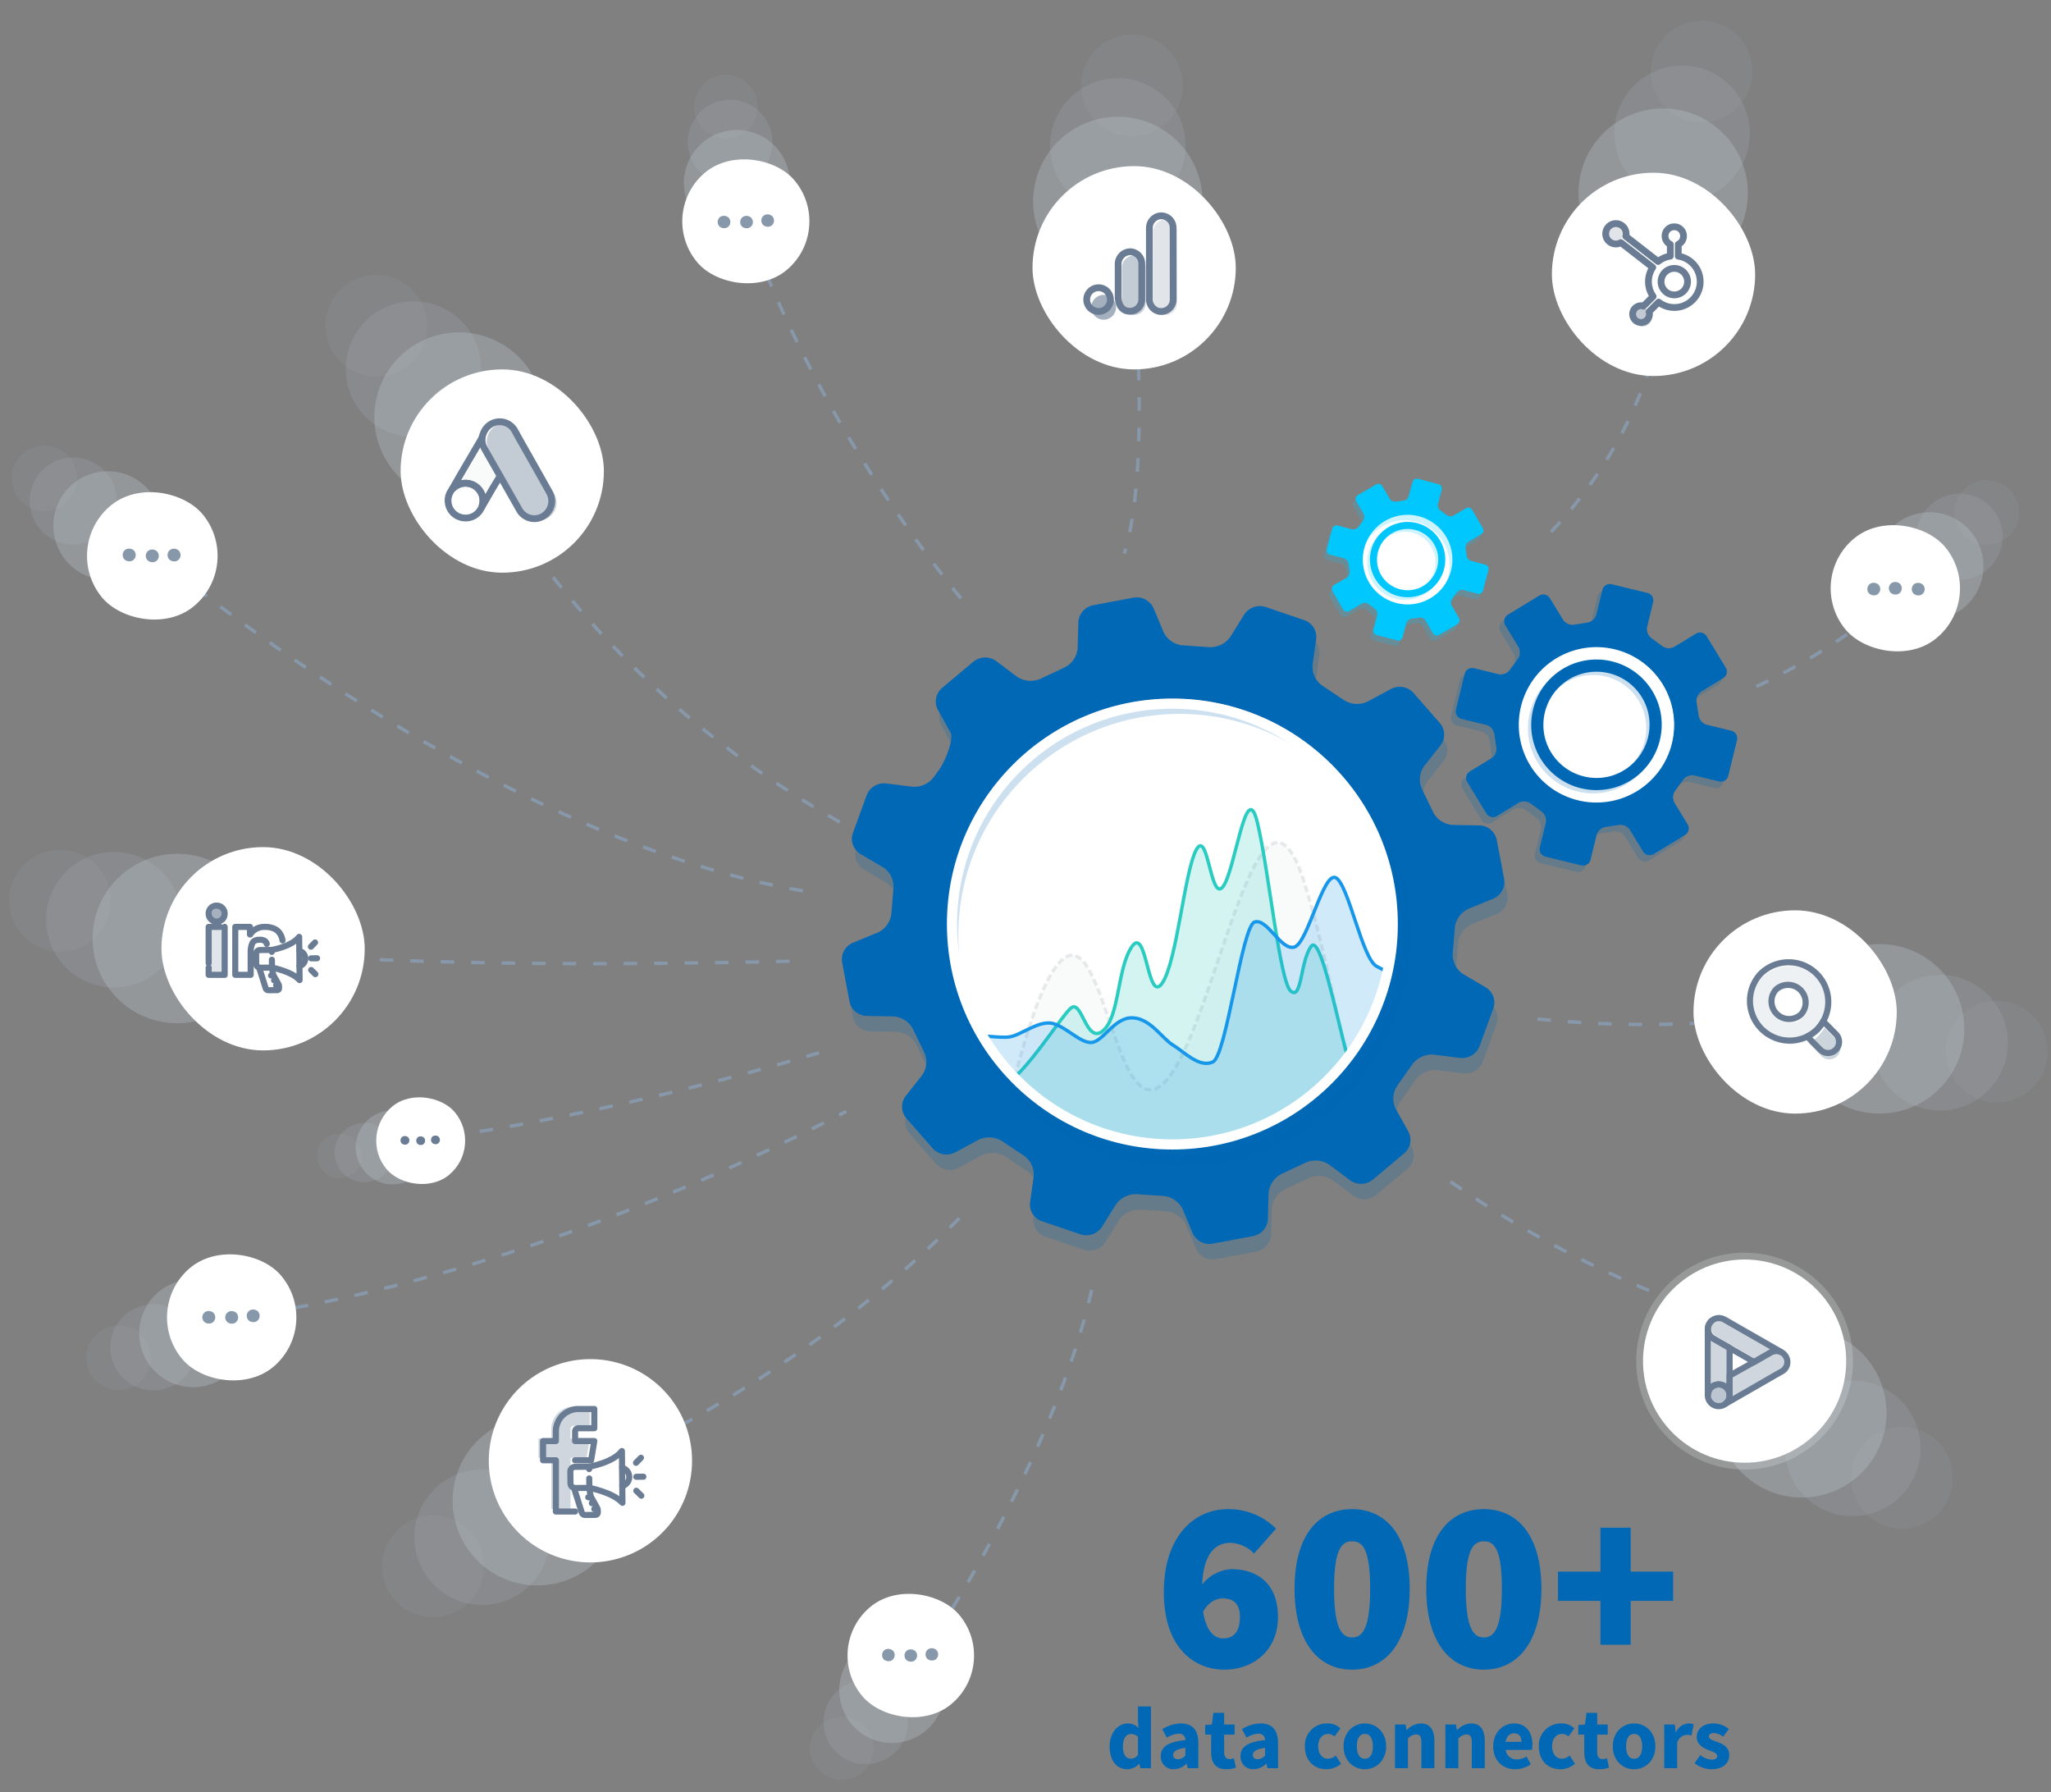<?xml version="1.0" encoding="UTF-8"?><svg xmlns="http://www.w3.org/2000/svg" xmlns:xlink="http://www.w3.org/1999/xlink" width="605.452" height="528.947" viewBox="0 0 605.452 528.947">
  <rect x="0" y="0" width="605.452" height="528.947" fill="#808080" stroke="none"/>
  <defs>
    <clipPath id="clip-path">
      <rect id="Rectangle_1408" data-name="Rectangle 1408" width="7.033" height="28.238" fill="#6a7c93"/>
    </clipPath>
    <clipPath id="clip-path-2">
      <ellipse id="Ellipse_54" data-name="Ellipse 54" cx="65.807" cy="65.807" rx="65.807" ry="65.807" fill="#fff"/>
    </clipPath>
    <clipPath id="clip-path-3">
      <rect id="Rectangle_1421" data-name="Rectangle 1421" width="15.129" height="30.259" fill="#8798aa"/>
    </clipPath>
  </defs>
  <g id="en-gfx-data-connectors" transform="translate(-1011.439 -480.105)">
    <path id="Path_38765" data-name="Path 38765" d="M-65.016-8.352c-2.232,0-4.968-1.512-5.976-7.92,1.656-2.808,3.744-3.888,5.832-3.888,2.592,0,5.04,1.08,5.04,5.472C-60.12-9.864-62.424-8.352-65.016-8.352Zm15.552-32.4a19.815,19.815,0,0,0-14.256-5.76c-9.792,0-18.864,7.92-18.864,24.48S-73.512.864-64.728.864c8.64,0,15.84-5.76,15.84-15.552S-54.936-28.8-62.712-28.8a11.979,11.979,0,0,0-8.568,4.536c.432-9.216,3.96-12.312,8.424-12.312a10.383,10.383,0,0,1,6.912,3.168ZM-27,.864c10.08,0,16.992-8.28,16.992-23.9,0-15.552-6.912-23.472-16.992-23.472S-43.992-38.664-43.992-23.04-37.08.864-27,.864Zm0-9.5c-2.88,0-5.328-2.3-5.328-14.4S-29.88-37.008-27-37.008s5.328,1.872,5.328,13.968S-24.12-8.64-27-8.64ZM11.88.864c10.08,0,16.992-8.28,16.992-23.9,0-15.552-6.912-23.472-16.992-23.472S-5.112-38.664-5.112-23.04,1.8.864,11.88.864Zm0-9.5c-2.88,0-5.328-2.3-5.328-14.4S9-37.008,11.88-37.008s5.328,1.872,5.328,13.968S14.76-8.64,11.88-8.64ZM46.3-6.48h8.928V-19.44H67.752v-8.64H55.224V-41.04H46.3v12.96H33.768v8.64H46.3Z" transform="translate(1437.584 972.051)" fill="#0068b5"/>
    <path id="Path_36772" data-name="Path 36772" d="M6217.078,2178.8s16.69,54.723,64.206,112.971" transform="translate(-4985.498 -1634.182)" fill="none" stroke="#8798aa" stroke-linecap="square" stroke-width="1" stroke-dasharray="3 6"/>
    <path id="Path_36773" data-name="Path 36773" d="M6131.69,2239.531c1.179,2.025,30.918,71.413,114.1,117.928" transform="translate(-4985.498 -1634.182)" fill="none" stroke="#8798aa" stroke-linecap="square" stroke-width="1" stroke-dasharray="3 6"/>
    <path id="Path_36774" data-name="Path 36774" d="M6073.621,2395.183s45.231,5.515,157.688,2.779" transform="translate(-4985.498 -1634.182)" fill="none" stroke="#8798aa" stroke-linecap="square" stroke-width="1" stroke-dasharray="3 6"/>
    <path id="Path_36775" data-name="Path 36775" d="M6066.67,2502.944s77.665-7.577,179.664-60.391" transform="translate(-4985.498 -1634.182)" fill="none" stroke="#8798aa" stroke-linecap="square" stroke-width="1" stroke-dasharray="3 6"/>
    <path id="Path_38692" data-name="Path 38692" d="M0,2.46s20.574-6.085,57.473.886" transform="matrix(-0.809, 0.588, -0.588, -0.809, 1578.018, 651.844)" fill="none" stroke="#8798aa" stroke-linecap="square" stroke-width="1" stroke-dasharray="3 6"/>
    <path id="Path_36776" data-name="Path 36776" d="M6174.077,2546.945s60.856-25.8,108.464-75.6" transform="translate(-4985.498 -1634.182)" fill="none" stroke="#8798aa" stroke-linecap="square" stroke-width="1" stroke-dasharray="3 6"/>
    <circle id="Ellipse_914" data-name="Ellipse 914" cx="15" cy="15" r="15" transform="translate(1120.672 555.107) rotate(40)" fill="#aab8c5" opacity="0.1"/>
    <circle id="Ellipse_933" data-name="Ellipse 933" cx="15" cy="15" r="15" transform="matrix(0.574, 0.819, -0.819, 0.574, 1349.281, 484.407)" fill="#aab8c5" opacity="0.1"/>
    <circle id="Ellipse_982" data-name="Ellipse 982" cx="15" cy="15" r="15" transform="translate(1511.546 480.105) rotate(39)" fill="#aab8c5" opacity="0.1"/>
    <circle id="Ellipse_913" data-name="Ellipse 913" cx="20" cy="20" r="20" transform="translate(1131.061 560.86) rotate(40)" fill="#aab8c5" opacity="0.2"/>
    <circle id="Ellipse_932" data-name="Ellipse 932" cx="20" cy="20" r="20" transform="matrix(0.574, 0.819, -0.819, 0.574, 1346.33, 495.328)" fill="#aab8c5" opacity="0.2"/>
    <circle id="Ellipse_981" data-name="Ellipse 981" cx="20" cy="20" r="20" transform="translate(1505.017 491.332) rotate(39)" fill="#aab8c5" opacity="0.2"/>
    <circle id="Ellipse_912" data-name="Ellipse 912" cx="25" cy="25" r="25" transform="translate(1143.868 567.977) rotate(40)" fill="#c1ccd7" opacity="0.3"/>
    <circle id="Ellipse_931" data-name="Ellipse 931" cx="25" cy="25" r="25" transform="matrix(0.574, 0.819, -0.819, 0.574, 1347.559, 504.737)" fill="#c1ccd7" opacity="0.3"/>
    <circle id="Ellipse_980" data-name="Ellipse 980" cx="25" cy="25" r="25" transform="translate(1498.713 501.95) rotate(39)" fill="#c1ccd7" opacity="0.3"/>
    <g id="Group_6724" data-name="Group 6724" transform="translate(972.76 514.935)">
      <rect id="Rectangle_1589" data-name="Rectangle 1589" width="60" height="60" rx="30" transform="translate(156.945 74.202)" fill="#fff"/>
      <g id="Group_6833" data-name="Group 6833" transform="translate(170.945 89.651)">
        <path id="Path_1662" data-name="Path 1662" d="M190.18,106.291a6.944,6.944,0,0,0-.229,1.324,5.2,5.2,0,0,0,.722,2.829q1.986,3.413,3.961,6.849l.055.1a1.022,1.022,0,0,1-.009,1.009c-.625,1.081-1.252,2.156-1.888,3.24-1.011,1.745-2.022,3.5-3.045,5.248-.048,0-.06-.024-.072-.06a.745.745,0,0,1,.048-.277,4.847,4.847,0,0,0-1.155-4.779,4.592,4.592,0,0,0-2.829-1.456,4.885,4.885,0,0,0-3.863,1.071c-.2.156-.337.385-.578.505a.08.08,0,0,1-.084-.06c.577-1,1.143-2,1.721-3q3.575-6.211,7.162-12.41c.024-.049.06-.085.084-.133" transform="translate(-179.216 -100.549)" fill="#f9fafa"/>
        <path id="Path_1663" data-name="Path 1663" d="M194.177,116.044c-.745,1.292-1.386,2.274-2.144,3.566-1.043,1.8-2.087,3.615-3.143,5.417-.05,0,.044-.288.069-.387a4.971,4.971,0,0,0-1.287-4.893,4.734,4.734,0,0,0-2.919-1.5,5.149,5.149,0,0,0-4.043,1.077,5.655,5.655,0,0,1-.628.489c.6-1.031,1.18-2.063,1.777-3.093,2.46-4.274,4.576-7.8,7.049-12.059" transform="translate(-178.839 -100.004)" fill="none" stroke="#6a7c93" stroke-linecap="round" stroke-linejoin="round" stroke-width="2"/>
        <path id="Path_1664" data-name="Path 1664" d="M179.51,126.577c.236-.211.46-.435.708-.633a5.135,5.135,0,0,1,8.212,3.118,5.453,5.453,0,0,1-.2,2.646,1.346,1.346,0,0,1-.049.211c-.112.2-.211.41-.336.609a4.993,4.993,0,0,1-4.87,2.6,5.1,5.1,0,0,1-4.709-4.447,4.972,4.972,0,0,1,.683-3.3c.125-.224.273-.423.41-.646.063-.05.037-.149.149-.149" transform="translate(-178.218 -106.735)" fill="none" stroke="#6a7c93" stroke-linecap="round" stroke-linejoin="round" stroke-width="2"/>
        <g id="Group_2740" data-name="Group 2740" transform="translate(11.427 0.487)" opacity="0.4">
          <g id="Group_2739" data-name="Group 2739">
            <g id="Group_7797" data-name="Group 7797">
              <path id="Path_1665" data-name="Path 1665" d="M195.681,102.012a5.678,5.678,0,0,1,1.311-2.119,5.076,5.076,0,0,1,8.072,1.224c1.237,2.3,2.547,4.541,3.82,6.811,2.127,3.771,4.277,7.543,6.379,11.327a5.222,5.222,0,0,1-3.659,7.707,5.089,5.089,0,0,1-5.279-2.649c-1.867-3.317-9.754-17.1-10.285-18.063a5.307,5.307,0,0,1-.68-2.775,3.935,3.935,0,0,1,.321-1.463" transform="translate(-195.358 -98.409)" fill="#6a7c93"/>
            </g>
          </g>
        </g>
        <path id="Path_1666" data-name="Path 1666" d="M193.581,101.281a5.678,5.678,0,0,1,1.311-2.119,5.076,5.076,0,0,1,8.072,1.224c1.237,2.3,2.547,4.541,3.82,6.811,2.127,3.771,4.277,7.543,6.379,11.327a5.222,5.222,0,0,1-3.659,7.707,5.089,5.089,0,0,1-5.279-2.649c-1.867-3.317-9.754-17.1-10.285-18.063a5.307,5.307,0,0,1-.68-2.775,3.935,3.935,0,0,1,.321-1.463" transform="translate(-183.231 -97.678)" fill="none" stroke="#6a7c93" stroke-linecap="round" stroke-linejoin="round" stroke-width="2"/>
      </g>
    </g>
    <path id="Path_36777" data-name="Path 36777" d="M6042.291,2250.011c1.179,2.025,104.247,91.119,201.151,106.577" transform="translate(-4993.313 -1613.255)" fill="none" stroke="#8798aa" stroke-linecap="square" stroke-width="1" stroke-dasharray="3 6"/>
    <path id="Path_36778" data-name="Path 36778" d="M6103.6,2327.171c1.179,2.025,66.574,25.881,117.39,25.372" transform="translate(-2357.901 6392.849) rotate(-77)" fill="none" stroke="#8798aa" stroke-linecap="square" stroke-width="1" stroke-dasharray="3 6"/>
    <ellipse id="Ellipse_934" data-name="Ellipse 934" cx="9.635" cy="9.635" rx="9.635" ry="9.635" transform="translate(1020.781 608.156) rotate(29)" fill="#aab8c5" opacity="0.1"/>
    <ellipse id="Ellipse_952" data-name="Ellipse 952" cx="9.381" cy="9.381" rx="9.381" ry="9.381" transform="translate(1232.163 499.976) rotate(74)" fill="#aab8c5" opacity="0.1"/>
    <circle id="Ellipse_939" data-name="Ellipse 939" cx="15" cy="15" r="15" transform="matrix(0.985, 0.174, -0.174, 0.985, 1016.975, 728.589)" fill="#aab8c5" opacity="0.1"/>
    <ellipse id="Ellipse_985" data-name="Ellipse 985" cx="15" cy="15" rx="15" ry="15" transform="matrix(-0.899, -0.438, 0.438, -0.899, 1579.818, 936.348)" fill="#aab8c5" opacity="0.1"/>
    <ellipse id="Ellipse_986" data-name="Ellipse 986" cx="15" cy="15" rx="15" ry="15" transform="matrix(-0.998, -0.07, 0.07, -0.998, 1614.799, 806.5)" fill="#aab8c5" opacity="0.1"/>
    <circle id="Ellipse_945" data-name="Ellipse 945" cx="15" cy="15" r="15" transform="matrix(0.766, -0.643, 0.643, 0.766, 1118.131, 940.59)" fill="#aab8c5" opacity="0.1"/>
    <ellipse id="Ellipse_935" data-name="Ellipse 935" cx="12.846" cy="12.846" rx="12.846" ry="12.846" transform="translate(1028.036 610.509) rotate(29)" fill="#aab8c5" opacity="0.2"/>
    <ellipse id="Ellipse_951" data-name="Ellipse 951" cx="12.508" cy="12.508" rx="12.508" ry="12.508" transform="translate(1235.537 506.592) rotate(74)" fill="#aab8c5" opacity="0.2"/>
    <circle id="Ellipse_938" data-name="Ellipse 938" cx="20" cy="20" r="20" transform="matrix(0.985, 0.174, -0.174, 0.985, 1028.848, 728.377)" fill="#aab8c5" opacity="0.2"/>
    <ellipse id="Ellipse_984" data-name="Ellipse 984" cx="20" cy="20" rx="20" ry="20" transform="matrix(-0.899, -0.438, 0.438, -0.899, 1567.575, 934.348)" fill="#aab8c5" opacity="0.2"/>
    <ellipse id="Ellipse_987" data-name="Ellipse 987" cx="20" cy="20" rx="20" ry="20" transform="matrix(-0.998, -0.07, 0.07, -0.998, 1602.698, 809.233)" fill="#aab8c5" opacity="0.2"/>
    <circle id="Ellipse_944" data-name="Ellipse 944" cx="20" cy="20" r="20" transform="matrix(0.766, -0.643, 0.643, 0.766, 1125.6, 931.358)" fill="#aab8c5" opacity="0.2"/>
    <ellipse id="Ellipse_936" data-name="Ellipse 936" cx="16.058" cy="16.058" rx="16.058" ry="16.058" transform="translate(1036.983 613.428) rotate(29)" fill="#c1ccd7" opacity="0.3"/>
    <ellipse id="Ellipse_950" data-name="Ellipse 950" cx="15.635" cy="15.635" rx="15.635" ry="15.635" transform="translate(1239.688 514.762) rotate(74)" fill="#c1ccd7" opacity="0.3"/>
    <circle id="Ellipse_937" data-name="Ellipse 937" cx="25" cy="25" r="25" transform="matrix(0.985, 0.174, -0.174, 0.985, 1043.498, 728.137)" fill="#c1ccd7" opacity="0.3"/>
    <ellipse id="Ellipse_983" data-name="Ellipse 983" cx="25" cy="25" rx="25" ry="25" transform="matrix(-0.899, -0.438, 0.438, -0.899, 1554.858, 930.539)" fill="#c1ccd7" opacity="0.3"/>
    <ellipse id="Ellipse_988" data-name="Ellipse 988" cx="25" cy="25" rx="25" ry="25" transform="matrix(-0.998, -0.07, 0.07, -0.998, 1589.481, 810.465)" fill="#c1ccd7" opacity="0.3"/>
    <circle id="Ellipse_943" data-name="Ellipse 943" cx="25" cy="25" r="25" transform="matrix(0.766, -0.643, 0.643, 0.766, 1134.832, 919.981)" fill="#c1ccd7" opacity="0.3"/>
    <g id="Group_6832" data-name="Group 6832" transform="translate(1029.299 641.323) rotate(-39)">
      <rect id="Rectangle_1625" data-name="Rectangle 1625" width="38.539" height="38.539" rx="19.269" fill="#fff"/>
      <rect id="Rectangle_6243" data-name="Rectangle 6243" width="3.854" height="3.854" rx="1.927" transform="translate(22.481 21.196)" fill="#8798aa"/>
      <rect id="Rectangle_6244" data-name="Rectangle 6244" width="3.854" height="3.854" rx="1.927" transform="translate(17.342 17.342)" fill="#8798aa"/>
      <rect id="Rectangle_6245" data-name="Rectangle 6245" width="3.854" height="3.854" rx="1.927" transform="translate(12.204 12.846)" fill="#8798aa"/>
    </g>
    <g id="Group_6836" data-name="Group 6836" transform="translate(1205.142 543.576) rotate(-41)">
      <rect id="Rectangle_1625-2" data-name="Rectangle 1625" width="37.524" height="37.524" rx="18.762" fill="#fff"/>
      <rect id="Rectangle_6243-2" data-name="Rectangle 6243" width="3.752" height="3.752" rx="1.876" transform="translate(21.896 20.943)" fill="#8798aa"/>
      <rect id="Rectangle_6244-2" data-name="Rectangle 6244" width="3.752" height="3.752" rx="1.876" transform="translate(16.893 17.19)" fill="#8798aa"/>
      <rect id="Rectangle_6245-2" data-name="Rectangle 6245" width="3.752" height="3.752" rx="1.876" transform="translate(11.889 12.812)" fill="#8798aa"/>
    </g>
    <g id="Group_6838" data-name="Group 6838" transform="translate(701.715 -1619.787)">
      <circle id="Ellipse_942" data-name="Ellipse 942" cx="9.544" cy="9.544" r="9.544" transform="translate(331.963 2496.257) rotate(-26)" fill="#aab8c5" opacity="0.1"/>
      <circle id="Ellipse_941" data-name="Ellipse 941" cx="12.725" cy="12.725" r="12.725" transform="translate(337.995 2491.708) rotate(-26)" fill="#aab8c5" opacity="0.2"/>
      <circle id="Ellipse_940" data-name="Ellipse 940" cx="15.906" cy="15.906" r="15.906" transform="translate(345.447 2486.104) rotate(-26)" fill="#c1ccd7" opacity="0.3"/>
      <g id="Group_6837" data-name="Group 6837" transform="translate(351.192 2486.843) rotate(-41)">
        <rect id="Rectangle_1625-3" data-name="Rectangle 1625" width="38.175" height="38.175" rx="19.087" fill="#fff"/>
        <rect id="Rectangle_6243-3" data-name="Rectangle 6243" width="3.817" height="3.817" rx="1.909" transform="translate(22.269 20.996)" fill="#8798aa"/>
        <rect id="Rectangle_6244-3" data-name="Rectangle 6244" width="3.817" height="3.817" rx="1.909" transform="translate(17.179 17.179)" fill="#8798aa"/>
        <rect id="Rectangle_6245-3" data-name="Rectangle 6245" width="3.817" height="3.817" rx="1.909" transform="translate(12.089 12.725)" fill="#8798aa"/>
      </g>
    </g>
    <g id="Group_7800" data-name="Group 7800" transform="translate(2291.741 3065.615) rotate(172)">
      <circle id="Ellipse_942-2" data-name="Ellipse 942" cx="9.544" cy="9.544" r="9.544" transform="matrix(0.731, -0.682, 0.682, 0.731, 334.801, 2506.65)" fill="#aab8c5" opacity="0.1"/>
      <circle id="Ellipse_941-2" data-name="Ellipse 941" cx="12.725" cy="12.725" r="12.725" transform="matrix(0.731, -0.682, 0.682, 0.731, 339.24, 2500.537)" fill="#aab8c5" opacity="0.2"/>
      <circle id="Ellipse_940-2" data-name="Ellipse 940" cx="15.906" cy="15.906" r="15.906" transform="matrix(0.731, -0.682, 0.682, 0.731, 344.727, 2493)" fill="#c1ccd7" opacity="0.3"/>
      <g id="Group_6837-2" data-name="Group 6837" transform="translate(351.928 2482.195) rotate(-31)">
        <rect id="Rectangle_1625-4" data-name="Rectangle 1625" width="38.175" height="38.175" rx="19.087" fill="#fff"/>
        <rect id="Rectangle_6243-4" data-name="Rectangle 6243" width="3.817" height="3.817" rx="1.909" transform="translate(22.269 20.996)" fill="#8798aa"/>
        <rect id="Rectangle_6244-4" data-name="Rectangle 6244" width="3.817" height="3.817" rx="1.909" transform="translate(17.179 17.179)" fill="#8798aa"/>
        <rect id="Rectangle_6245-4" data-name="Rectangle 6245" width="3.817" height="3.817" rx="1.909" transform="translate(12.089 12.725)" fill="#8798aa"/>
      </g>
    </g>
    <g id="Group_7798" data-name="Group 7798">
      <ellipse id="Ellipse_948" data-name="Ellipse 948" cx="9.336" cy="9.336" rx="9.336" ry="9.336" transform="translate(1247.025 998.881) rotate(-57)" fill="#aab8c5" opacity="0.1"/>
      <ellipse id="Ellipse_947" data-name="Ellipse 947" cx="12.448" cy="12.448" rx="12.448" ry="12.448" transform="translate(1249.791 992.028) rotate(-57)" fill="#aab8c5" opacity="0.2"/>
      <ellipse id="Ellipse_946" data-name="Ellipse 946" cx="15.561" cy="15.561" rx="15.561" ry="15.561" transform="translate(1253.217 983.575) rotate(-57)" fill="#c1ccd7" opacity="0.3"/>
      <g id="Group_6834" data-name="Group 6834" transform="translate(1253.996 966.444) rotate(-40)">
        <rect id="Rectangle_1625-5" data-name="Rectangle 1625" width="37.345" height="37.345" rx="18.673" fill="#fff"/>
        <rect id="Rectangle_6243-5" data-name="Rectangle 6243" width="3.735" height="3.735" rx="1.867" transform="translate(21.785 20.54)" fill="#8798aa"/>
        <rect id="Rectangle_6244-5" data-name="Rectangle 6244" width="3.735" height="3.735" rx="1.867" transform="translate(16.805 16.805)" fill="#8798aa"/>
        <rect id="Rectangle_6245-5" data-name="Rectangle 6245" width="3.735" height="3.735" rx="1.867" transform="translate(11.826 12.448)" fill="#8798aa"/>
      </g>
    </g>
    <g id="Group_6728" data-name="Group 6728" transform="translate(-29.897 193.137)">
      <rect id="Rectangle_1625-6" data-name="Rectangle 1625" width="60" height="60" rx="30" transform="translate(1089 537)" fill="#fff"/>
      <g id="Group_3186" data-name="Group 3186" transform="translate(1102.933 554.267)">
        <g id="Group_3285" data-name="Group 3285" transform="translate(0 0)">
          <g id="Group_3184" data-name="Group 3184">
            <g id="Group_3286" data-name="Group 3286">
              <path id="Path_1878" data-name="Path 1878" d="M26.568,23.414l.024,2.319-3.479.037a1.16,1.16,0,0,1-1.172-1.148l-.03-2.9a1.16,1.16,0,0,1,1.147-1.172l3.48-.036.006.58" transform="translate(-7.904 -7.438)" fill="none" stroke="#6a7c93" stroke-linecap="round" stroke-linejoin="round" stroke-width="1.8"/>
              <path id="Path_1879" data-name="Path 1879" d="M28.907,23.807s5.811,1.1,8.158,3.685l-.133-12.758c-2.289,2.924-8.08,3.854-8.08,3.854" transform="translate(-10.217 -5.511)" fill="none" stroke="#6a7c93" stroke-linecap="round" stroke-linejoin="round" stroke-width="1.8"/>
              <path id="Path_1880" data-name="Path 1880" d="M41.037,20.933a2.321,2.321,0,0,1,.046,4.493" transform="translate(-14.279 -7.578)" fill="none" stroke="#6a7c93" stroke-linecap="round" stroke-linejoin="round" stroke-width="1.8"/>
              <path id="Path_1881" data-name="Path 1881" d="M23.279,28.382l1.905,6.033a.869.869,0,0,0,.839.608L28.568,35a.58.58,0,0,0,.574-.586l-.005-.5a1.457,1.457,0,0,0-.184-.693l-1.286-2.3a3.475,3.475,0,0,1-.4-1.17l-.216-1.405" transform="translate(-8.36 -10.048)" fill="none" stroke="#6a7c93" stroke-linecap="round" stroke-linejoin="round" stroke-width="1.8"/>
              <line id="Line_146" data-name="Line 146" y1="0.006" x2="0.58" transform="translate(18.423 20.612)" fill="none" stroke="#6a7c93" stroke-linecap="round" stroke-linejoin="round" stroke-width="1.8"/>
              <line id="Line_147" data-name="Line 147" y1="0.006" x2="0.58" transform="translate(19.308 22.053)" fill="none" stroke="#6a7c93" stroke-linecap="round" stroke-linejoin="round" stroke-width="1.8"/>
              <line id="Line_148" data-name="Line 148" y1="0.006" x2="0.58" transform="translate(19.903 23.497)" fill="none" stroke="#6a7c93" stroke-linecap="round" stroke-linejoin="round" stroke-width="1.8"/>
              <line id="Line_149" data-name="Line 149" y1="0.018" x2="1.74" transform="translate(30.26 15.547)" fill="none" stroke="#6a7c93" stroke-linecap="round" stroke-linejoin="round" stroke-width="1.8"/>
              <line id="Line_150" data-name="Line 150" x2="1.243" y2="1.217" transform="translate(30.261 19.01)" fill="none" stroke="#6a7c93" stroke-linecap="round" stroke-linejoin="round" stroke-width="1.8"/>
              <line id="Line_151" data-name="Line 151" y1="1.243" x2="1.217" transform="translate(30.189 10.879)" fill="none" stroke="#6a7c93" stroke-linecap="round" stroke-linejoin="round" stroke-width="1.8"/>
              <path id="Path_1882" data-name="Path 1882" d="M.9,21.022V10.329H4.311" transform="translate(-0.9 -4.043)" fill="none" stroke="#6a7c93" stroke-linecap="round" stroke-linejoin="round" stroke-width="1.8"/>
              <g id="Group_3179" data-name="Group 3179" transform="translate(0.603 7.106)" opacity="0.2">
                <g id="Group_3178" data-name="Group 3178">
                  <g id="Group_7796" data-name="Group 7796">
                    <path id="Path_1883" data-name="Path 1883" d="M1.8,22.005V11.559H6.762V25.828H1.8V22.005Z" transform="translate(-1.804 -11.559)" fill="#6a7c93"/>
                  </g>
                </g>
              </g>
              <g id="Group_3182" data-name="Group 3182" transform="translate(0.725 0.624)" opacity="0.6">
                <g id="Group_3181" data-name="Group 3181">
                  <g id="Group_3287" data-name="Group 3287">
                    <path id="Path_1884" data-name="Path 1884" d="M6.7,4.193a2.275,2.275,0,0,1-.687,1.67,2.273,2.273,0,0,1-1.67.687,2.271,2.271,0,0,1-1.67-.687,2.272,2.272,0,0,1-.687-1.67,2.273,2.273,0,0,1,.687-1.67,2.274,2.274,0,0,1,1.67-.687,2.276,2.276,0,0,1,1.67.687A2.276,2.276,0,0,1,6.7,4.193" transform="translate(-1.987 -1.836)" fill="#6a7c93"/>
                  </g>
                </g>
              </g>
              <path id="Path_1885" data-name="Path 1885" d="M5.615,3.257a2.274,2.274,0,0,1-.687,1.67,2.273,2.273,0,0,1-1.67.687,2.271,2.271,0,0,1-1.669-.687A2.272,2.272,0,0,1,.9,3.257a2.274,2.274,0,0,1,.688-1.67A2.273,2.273,0,0,1,3.257.9a2.276,2.276,0,0,1,1.67.687A2.276,2.276,0,0,1,5.615,3.257Zm0,3.929V21.331H.9V19.183M18.053,12.2Q17.746,10.968,16,10.968q-1.768,0-2.235,1.093A6.172,6.172,0,0,0,13.3,14.5v6.827H8.758V7.187H13.1V9.421h.073A4.462,4.462,0,0,1,14.713,7.9a4.919,4.919,0,0,1,2.739-.712,6.434,6.434,0,0,1,2.8.515A3.911,3.911,0,0,1,21.9,9.077a5.517,5.517,0,0,1,.81,2.087" transform="translate(-0.9 -0.9)" fill="none" stroke="#6a7c93" stroke-linecap="round" stroke-linejoin="round" stroke-width="1.8"/>
            </g>
          </g>
        </g>
      </g>
    </g>
    <path id="Path_36779" data-name="Path 36779" d="M6278.71,2204.463s5.346,55.489-2.49,81.1" transform="translate(-4932.758 -1642.557)" fill="none" stroke="#8798aa" stroke-linecap="square" stroke-width="1" stroke-dasharray="3 6"/>
    <g id="Group_6726" data-name="Group 6726" transform="translate(-198.764 191.137)">
      <rect id="Rectangle_1595" data-name="Rectangle 1595" width="60" height="60" rx="30" transform="translate(1515 338)" fill="#fff"/>
      <g id="Group_3073" data-name="Group 3073" transform="translate(1531 352.667)">
        <g id="Group_3070" data-name="Group 3070" transform="translate(19.645 1.095)" opacity="0.2">
          <g id="Group_2697" data-name="Group 2697" transform="translate(0)">
            <g id="Group_2696" data-name="Group 2696" clip-path="url(#clip-path)">
              <path id="Path_1628" data-name="Path 1628" d="M664.732,197.957a3.521,3.521,0,0,1-3.51,3.532h-.44a3.609,3.609,0,0,1-3.081-3.654V176.928a3.609,3.609,0,0,1,3.081-3.654,3.522,3.522,0,0,1,3.9,3.091,3.677,3.677,0,0,1,.024.42Z" transform="translate(-657.699 -173.251)" fill="#6a7c93"/>
            </g>
          </g>
        </g>
        <g id="Group_3071" data-name="Group 3071" transform="translate(10.435 11.694)" opacity="0.4">
          <g id="Group_2700" data-name="Group 2700" transform="translate(0 0)">
            <g id="Group_3074" data-name="Group 3074">
              <path id="Path_1629" data-name="Path 1629" d="M646.674,189.876a3.609,3.609,0,0,0-3.411,3.686v9.409c0,2.553,1.1,4.1,2.773,4.4a3.512,3.512,0,0,0,4.2-3.455V193.386a3.521,3.521,0,0,0-3.511-3.521Z" transform="translate(-643.261 -189.865)" fill="#6a7c93"/>
            </g>
          </g>
        </g>
        <path id="Path_1839" data-name="Path 1839" d="M662.932,196.241a3.521,3.521,0,0,1-3.51,3.532h-.44a3.609,3.609,0,0,1-3.081-3.654V175.212a3.609,3.609,0,0,1,3.081-3.654,3.521,3.521,0,0,1,3.9,3.091,3.417,3.417,0,0,1,.024.42Z" transform="translate(-637.402 -171.535)" fill="none" stroke="#6a7c93" stroke-linecap="round" stroke-linejoin="round" stroke-width="2"/>
        <path id="Path_1840" data-name="Path 1840" d="M630.382,198.779a3.5,3.5,0,1,1-3.477,3.521v-.011A3.5,3.5,0,0,1,630.382,198.779ZM639.6,188.16a3.609,3.609,0,0,0-3.411,3.686v9.409c0,2.553,1.1,4.1,2.773,4.4a3.512,3.512,0,0,0,4.2-3.455V191.67a3.521,3.521,0,0,0-3.511-3.521Z" transform="translate(-626.905 -177.55)" fill="none" stroke="#6a7c93" stroke-linecap="round" stroke-linejoin="round" stroke-width="2"/>
      </g>
      <circle id="Ellipse_49" data-name="Ellipse 49" cx="3.667" cy="3.667" r="3.667" transform="translate(1532.333 376)" fill="#6a7c93" opacity="0.6"/>
    </g>
    <path id="Path_36780" data-name="Path 36780" d="M6066.67,2502.944s46.954-4.892,117.027-25.522" transform="translate(-4930.938 -1686.444)" fill="none" stroke="#8798aa" stroke-linecap="square" stroke-width="1" stroke-dasharray="3 6"/>
    <g id="Group_6840" data-name="Group 6840" transform="translate(1164.414 -1689.884) rotate(9)">
      <circle id="Ellipse_942-3" data-name="Ellipse 942" cx="6.561" cy="6.561" r="6.561" transform="translate(331.963 2485.486) rotate(-26)" fill="#aab8c5" opacity="0.1"/>
      <circle id="Ellipse_941-3" data-name="Ellipse 941" cx="8.748" cy="8.748" r="8.748" transform="translate(336.11 2482.359) rotate(-26)" fill="#aab8c5" opacity="0.2"/>
      <circle id="Ellipse_940-3" data-name="Ellipse 940" cx="10.935" cy="10.935" r="10.935" transform="translate(341.232 2478.507) rotate(-26)" fill="#c1ccd7" opacity="0.3"/>
      <g id="Group_6837-3" data-name="Group 6837" transform="translate(345.182 2481.604) rotate(-49)">
        <rect id="Rectangle_1625-7" data-name="Rectangle 1625" width="26.243" height="26.243" rx="13.122" fill="#fff"/>
        <rect id="Rectangle_6243-6" data-name="Rectangle 6243" width="2.624" height="2.624" rx="1.312" transform="translate(15.308 14.434)" fill="#6a7c93"/>
        <rect id="Rectangle_6244-6" data-name="Rectangle 6244" width="2.624" height="2.624" rx="1.312" transform="translate(11.809 11.809)" fill="#6a7c93"/>
        <rect id="Rectangle_6245-6" data-name="Rectangle 6245" width="2.624" height="2.624" rx="1.312" transform="translate(8.31 8.748)" fill="#6a7c93"/>
      </g>
    </g>
    <g id="Group_7795" data-name="Group 7795" transform="translate(1259.94 621.373)" style="mix-blend-mode: normal;isolation: isolate">
      <g id="Group_3320" data-name="Group 3320" transform="translate(0 0)">
        <g id="Group_3269" data-name="Group 3269" transform="translate(0.968 39.597)" opacity="0.2">
          <ellipse id="Ellipse_53" data-name="Ellipse 53" cx="65.807" cy="65.807" rx="65.807" ry="65.807" transform="translate(31.936 30.001)" fill="#fff"/>
          <g id="Group_3161" data-name="Group 3161" transform="translate(0 0)">
            <path id="Path_1863" data-name="Path 1863" d="M180.951,97.63a7,7,0,0,1,4.038-5.7l7.379-3.015a5.333,5.333,0,0,0,3.154-5.634l-2.216-11.841a5.33,5.33,0,0,0-4.978-4.112l-7.969-.142a6.99,6.99,0,0,1-5.829-3.86L171.316,56.7a6.807,6.807,0,0,1,.593-6.887l4.881-6.192a5.215,5.215,0,0,0-.141-6.388l-7.989-9.123a5.506,5.506,0,0,0-6.437-1.118l-7,3.771a7.231,7.231,0,0,1-7.054-.471l-6.193-4.128a6.785,6.785,0,0,1-3.01-6.232l1.081-7.721a5.252,5.252,0,0,0-3.407-5.437L125.018,2.823A5.523,5.523,0,0,0,118.85,5l-4.157,6.664A7.255,7.255,0,0,1,108.3,14.7l-7.509-.519a5.665,5.665,0,0,1-1.783-.35,6.961,6.961,0,0,1-4.02-3.552L91.971,3.107A5.4,5.4,0,0,0,86.232.077L74.091,2.355a5.412,5.412,0,0,0-4.262,4.9l-.211,7.779a7,7,0,0,1-4,5.736l-6.813,3.2a7.254,7.254,0,0,1-7.058-.516L45.47,18.733a5.554,5.554,0,0,0-6.555.206l-9.4,7.88a5.262,5.262,0,0,0-1.209,6.3l3.8,6.8c1.1,1.984-1.852,8.957-3.266,10.77l13.659,9.532a65.547,65.547,0,1,1-10.27,35.32,65.5,65.5,0,0,1,10.27-35.32L28.848,50.7,27.275,52.9a7.216,7.216,0,0,1-6.406,3l-7.886-.985a5.492,5.492,0,0,0-5.595,3.371L3.236,69.681a5.206,5.206,0,0,0,2.175,6.013l6.786,4a6.809,6.809,0,0,1,3.045,6.215l-.6,7.34A6.99,6.99,0,0,1,10.6,98.956l-7.375,3.015A5.328,5.328,0,0,0,.073,107.6l2.22,11.833a5.33,5.33,0,0,0,4.977,4.12l7.967.143a7,7,0,0,1,5.828,3.856l3.213,6.627a6.8,6.8,0,0,1-.591,6.891l-4.879,6.185a5.207,5.207,0,0,0,.147,6.394l7.99,9.115a5.491,5.491,0,0,0,6.435,1.118l7-3.77a7.233,7.233,0,0,1,7.055.474l6.193,4.127a6.8,6.8,0,0,1,3.01,6.238l-1.081,7.714a5.247,5.247,0,0,0,3.406,5.438l11.611,3.952a5.564,5.564,0,0,0,6.185-2.181l4.149-6.665a7.217,7.217,0,0,1,6.394-3.032l7.508.512a7.008,7.008,0,0,1,5.8,3.9l3.012,7.184a5.413,5.413,0,0,0,5.745,3.024l12.142-2.273a5.4,5.4,0,0,0,4.255-4.9l.021-.682.2-7.1a7,7,0,0,1,4-5.736l6.815-3.193a7.2,7.2,0,0,1,7.05.516l6.293,4.71a5.538,5.538,0,0,0,6.539-.2l9.4-7.885a5.246,5.246,0,0,0,1.21-6.3l-3.8-6.8a6.8,6.8,0,0,1,.551-6.9l4.28-6.087a7.231,7.231,0,0,1,6.406-2.993l7.894.983a5.5,5.5,0,0,0,5.6-3.371l4.151-11.387a5.224,5.224,0,0,0-2.183-6.014l-6.787-4a6.814,6.814,0,0,1-3.044-6.211Z" transform="translate(0 0.001)" fill="#0068b5"/>
          </g>
        </g>
        <g id="Group_3160" data-name="Group 3160" transform="translate(0 35.037)">
          <ellipse id="Ellipse_53-2" data-name="Ellipse 53" cx="65.807" cy="65.807" rx="65.807" ry="65.807" transform="translate(31.936 30.001)" fill="#fff"/>
          <g id="Group_3161-2" data-name="Group 3161" transform="translate(0 0)">
            <path id="Path_1863-2" data-name="Path 1863" d="M180.951,97.63a7,7,0,0,1,4.038-5.7l7.379-3.015a5.333,5.333,0,0,0,3.154-5.634l-2.216-11.841a5.33,5.33,0,0,0-4.978-4.112l-7.969-.142a6.99,6.99,0,0,1-5.829-3.86L171.316,56.7a6.807,6.807,0,0,1,.593-6.887l4.881-6.192a5.215,5.215,0,0,0-.141-6.388l-7.989-9.123a5.506,5.506,0,0,0-6.437-1.118l-7,3.771a7.231,7.231,0,0,1-7.054-.471l-6.193-4.128a6.785,6.785,0,0,1-3.01-6.232l1.081-7.721a5.252,5.252,0,0,0-3.407-5.437L125.018,2.823A5.523,5.523,0,0,0,118.85,5l-4.157,6.664A7.255,7.255,0,0,1,108.3,14.7l-7.509-.519a5.665,5.665,0,0,1-1.783-.35,6.961,6.961,0,0,1-4.02-3.552L91.971,3.107A5.4,5.4,0,0,0,86.232.077L74.091,2.355a5.412,5.412,0,0,0-4.262,4.9l-.211,7.779a7,7,0,0,1-4,5.736l-6.813,3.2a7.254,7.254,0,0,1-7.058-.516L45.47,18.733a5.554,5.554,0,0,0-6.555.206l-9.4,7.88a5.262,5.262,0,0,0-1.209,6.3l3.8,6.8c1.1,1.984-1.852,8.957-3.266,10.77l13.659,9.532a65.547,65.547,0,1,1-10.27,35.32,65.5,65.5,0,0,1,10.27-35.32L28.848,50.7,27.275,52.9a7.216,7.216,0,0,1-6.406,3l-7.886-.985a5.492,5.492,0,0,0-5.595,3.371L3.236,69.681a5.206,5.206,0,0,0,2.175,6.013l6.786,4a6.809,6.809,0,0,1,3.045,6.215l-.6,7.34A6.99,6.99,0,0,1,10.6,98.956l-7.375,3.015A5.328,5.328,0,0,0,.073,107.6l2.22,11.833a5.33,5.33,0,0,0,4.977,4.12l7.967.143a7,7,0,0,1,5.828,3.856l3.213,6.627a6.8,6.8,0,0,1-.591,6.891l-4.879,6.185a5.207,5.207,0,0,0,.147,6.394l7.99,9.115a5.491,5.491,0,0,0,6.435,1.118l7-3.77a7.233,7.233,0,0,1,7.055.474l6.193,4.127a6.8,6.8,0,0,1,3.01,6.238l-1.081,7.714a5.247,5.247,0,0,0,3.406,5.438l11.611,3.952a5.564,5.564,0,0,0,6.185-2.181l4.149-6.665a7.217,7.217,0,0,1,6.394-3.032l7.508.512a7.008,7.008,0,0,1,5.8,3.9l3.012,7.184a5.413,5.413,0,0,0,5.745,3.024l12.142-2.273a5.4,5.4,0,0,0,4.255-4.9l.021-.682.2-7.1a7,7,0,0,1,4-5.736l6.815-3.193a7.2,7.2,0,0,1,7.05.516l6.293,4.71a5.538,5.538,0,0,0,6.539-.2l9.4-7.885a5.246,5.246,0,0,0,1.21-6.3l-3.8-6.8a6.8,6.8,0,0,1,.551-6.9l4.28-6.087a7.231,7.231,0,0,1,6.406-2.993l7.894.983a5.5,5.5,0,0,0,5.6-3.371l4.151-11.387a5.224,5.224,0,0,0-2.183-6.014l-6.787-4a6.814,6.814,0,0,1-3.044-6.211Z" transform="translate(0 0.001)" fill="#0068b5"/>
          </g>
        </g>
        <g id="Group_3056" data-name="Group 3056" transform="translate(142.309)">
          <ellipse id="Ellipse_45" data-name="Ellipse 45" cx="14.032" cy="14.032" rx="14.032" ry="14.032" transform="translate(10.595 9.876)" fill="#fff"/>
          <path id="Path_1826" data-name="Path 1826" d="M352.744,486.936a11.1,11.1,0,0,0,4.03-15.2,11.1,11.1,0,0,0-15.184-4.022,11.094,11.094,0,0,0-4.031,15.189,11.1,11.1,0,0,0,15.185,4.029m-7.892-.871a9.05,9.05,0,0,1-6.6-7.235,9.088,9.088,0,0,1,4.377-9.32,9.046,9.046,0,0,1,13.453,6.315,9.083,9.083,0,0,1-4.379,9.318,8.955,8.955,0,0,1-6.852.922" transform="translate(-322.451 -453.423)" fill="#00c7fd"/>
          <path id="Path_36369" data-name="Path 36369" d="M345.255,499.833l1.109-4.174A1.945,1.945,0,0,1,348,494.311l2.129-.282a1.931,1.931,0,0,1,1.929.867l2.172,3.735a1.308,1.308,0,0,0,1.785.468l5.425-3.151a1.311,1.311,0,0,0,.471-1.781l-2.172-3.734a1.946,1.946,0,0,1,.207-2.107l1.3-1.71a1.944,1.944,0,0,1,1.977-.75l4.179,1.105a1.306,1.306,0,0,0,1.592-.925l1.609-6.065a1.309,1.309,0,0,0-.927-1.595l-4.176-1.11a1.936,1.936,0,0,1-1.345-1.634l-.282-2.125a1.937,1.937,0,0,1,.865-1.934l3.734-2.172a1.3,1.3,0,0,0,.473-1.777l-3.151-5.428a1.312,1.312,0,0,0-1.783-.47l-3.736,2.168a1.942,1.942,0,0,1-2.107-.2l-1.709-1.3a1.933,1.933,0,0,1-.749-1.976l1.1-4.179a1.307,1.307,0,0,0-.924-1.593l-6.064-1.61a1.313,1.313,0,0,0-1.6.924l-1.1,4.181a1.939,1.939,0,0,1-1.635,1.343l-2.127.285a1.944,1.944,0,0,1-1.936-.865l-2.168-3.734a1.307,1.307,0,0,0-1.782-.472l-5.426,3.149a1.311,1.311,0,0,0-.472,1.786l2.167,3.734a1.94,1.94,0,0,1-.2,2.107l-1.3,1.708a1.942,1.942,0,0,1-1.981.752l-4.176-1.108a1.305,1.305,0,0,0-1.593.923l-1.608,6.073a1.308,1.308,0,0,0,.924,1.593l4.18,1.105a1.955,1.955,0,0,1,1.346,1.634l.28,2.131a1.942,1.942,0,0,1-.864,1.932l-3.736,2.165a1.3,1.3,0,0,0-.469,1.782l3.152,5.428a1.3,1.3,0,0,0,1.78.471l3.734-2.168a1.944,1.944,0,0,1,2.106.2l1.709,1.3a1.934,1.934,0,0,1,.754,1.974l-1.108,4.179a1.306,1.306,0,0,0,.925,1.592l6.069,1.611a1.308,1.308,0,0,0,1.593-.929M333.7,479.1a13.225,13.225,0,1,1,15.235,10.847A13.225,13.225,0,0,1,333.7,479.1" transform="translate(-322.838 -451.37)" fill="#00c7fd" opacity="0.2"/>
          <path id="Path_36370" data-name="Path 36370" d="M352.744,486.936a11.1,11.1,0,0,0,4.03-15.2,11.1,11.1,0,0,0-15.184-4.022,11.094,11.094,0,0,0-4.031,15.189,11.1,11.1,0,0,0,15.185,4.029m-7.892-.871a9.05,9.05,0,0,1-6.6-7.235,9.088,9.088,0,0,1,4.377-9.32,9.046,9.046,0,0,1,13.453,6.315,9.083,9.083,0,0,1-4.379,9.318,8.955,8.955,0,0,1-6.852.922" transform="translate(-323.264 -452.609)" fill="#00c7fd" opacity="0.2"/>
          <path id="Path_1827" data-name="Path 1827" d="M345.255,499.833l1.109-4.174A1.945,1.945,0,0,1,348,494.311l2.129-.282a1.931,1.931,0,0,1,1.929.867l2.172,3.735a1.308,1.308,0,0,0,1.785.468l5.425-3.151a1.311,1.311,0,0,0,.471-1.781l-2.172-3.734a1.946,1.946,0,0,1,.207-2.107l1.3-1.71a1.944,1.944,0,0,1,1.977-.75l4.179,1.105a1.306,1.306,0,0,0,1.592-.925l1.609-6.065a1.309,1.309,0,0,0-.927-1.595l-4.176-1.11a1.936,1.936,0,0,1-1.345-1.634l-.282-2.125a1.937,1.937,0,0,1,.865-1.934l3.734-2.172a1.3,1.3,0,0,0,.473-1.777l-3.151-5.428a1.312,1.312,0,0,0-1.783-.47l-3.736,2.168a1.942,1.942,0,0,1-2.107-.2l-1.709-1.3a1.933,1.933,0,0,1-.749-1.976l1.1-4.179a1.307,1.307,0,0,0-.924-1.593l-6.064-1.61a1.313,1.313,0,0,0-1.6.924l-1.1,4.181a1.939,1.939,0,0,1-1.635,1.343l-2.127.285a1.944,1.944,0,0,1-1.936-.865l-2.168-3.734a1.307,1.307,0,0,0-1.782-.472l-5.426,3.149a1.311,1.311,0,0,0-.472,1.786l2.167,3.734a1.94,1.94,0,0,1-.2,2.107l-1.3,1.708a1.942,1.942,0,0,1-1.981.752l-4.176-1.108a1.305,1.305,0,0,0-1.593.923l-1.608,6.073a1.308,1.308,0,0,0,.924,1.593l4.18,1.105a1.955,1.955,0,0,1,1.346,1.634l.28,2.131a1.942,1.942,0,0,1-.864,1.932l-3.736,2.165a1.3,1.3,0,0,0-.469,1.782l3.152,5.428a1.3,1.3,0,0,0,1.78.471l3.734-2.168a1.944,1.944,0,0,1,2.106.2l1.709,1.3a1.934,1.934,0,0,1,.754,1.974l-1.108,4.179a1.306,1.306,0,0,0,.925,1.592l6.069,1.611a1.308,1.308,0,0,0,1.593-.929M333.7,479.1a13.225,13.225,0,1,1,15.235,10.847A13.225,13.225,0,0,1,333.7,479.1" transform="translate(-322.025 -452.996)" fill="#00c7fd"/>
        </g>
        <g id="Mask_Group_3" data-name="Mask Group 3" transform="translate(31.936 66.005)" clip-path="url(#clip-path-2)">
          <g id="Group_3188" data-name="Group 3188" transform="translate(-9.902 31.699)">
            <g id="Group_3041" data-name="Group 3041" transform="translate(0 0)">
              <path id="Path_1820" data-name="Path 1820" d="M1108.153,133.344c17.866-20.1,26.652-102.13,40.87-122.529s17.2,48.087,32.083,33.943S1208.95-57.228,1222.572-14.8s27.021,147.4,40.421,155.584" transform="translate(-1108.153 35.951)" fill="#f9fafa" stroke="rgba(34,52,77,0.1)" stroke-linecap="square" stroke-linejoin="round" stroke-width="1" stroke-dasharray="1 2"/>
              <path id="Path_1886" data-name="Path 1886" d="M274.324,80.833c-40.024-.417-50.6-26.251-48.779-27.933,6.545-6.049,14.1-18.262,16.763-20.575,3.3-2.865,4.488,10.838,9.472,6.686s4.162-18.419,8.56-24.849,4.581,17.208,8.961,10.761,6.534-32.758,10.02-39.3,4.216,15.424,7.866,10.887,6.826-32.711,10.166-19.1,6.625,47.276,9.91,49.9,2.719-8.39,5.913-13.149c2.743-4.088,7.365,19.872,10.9,32.8.5,1.823.278,23.657-49.752,33.871" transform="translate(-196.744 26.274)" fill="rgba(42,204,193,0.2)" stroke="#2accc1" stroke-linecap="square" stroke-linejoin="round" stroke-width="1"/>
            </g>
            <path id="Path_1887" data-name="Path 1887" d="M271.88,85.8c-40.72-2.085-63.832-37.094-59.826-37.845s8.28.433,11.485,0,8.012-4.417,12.018-4.1,8.814,6.055,12.286,5.736,6.677-7.429,12.018-7.27,8.814,6.155,12.019,8.067,7.745,6.852,11.751,4.94,8.546-40,12.286-41.273,7.745,8.491,11.751,7.376S316.215-1.08,319.955.991s7.745,23.9,12.018,26.134,5.821,3.193,9.509,4.8S324.164,84.838,271.88,85.8" transform="translate(-196.121 19.126)" fill="rgba(22,151,234,0.2)" stroke="#1697ea" stroke-width="1"/>
          </g>
        </g>
        <circle id="Ellipse_851" data-name="Ellipse 851" cx="66.775" cy="66.775" r="66.775" transform="translate(32.903 67.941)" fill="none" stroke="#0068b5" stroke-width="3" opacity="0.2"/>
        <circle id="Ellipse_820" data-name="Ellipse 820" cx="65.054" cy="65.054" r="65.054" transform="translate(32.528 66.415)" fill="none" stroke="#fff" stroke-width="3"/>
      </g>
      <g id="Group_3324" data-name="Group 3324" transform="translate(179.781 31.117)">
        <g id="Group_3270" data-name="Group 3270" transform="translate(0 1.935)" opacity="0.2">
          <ellipse id="Ellipse_44" data-name="Ellipse 44" cx="23.226" cy="23.226" rx="23.226" ry="23.226" transform="translate(18.125 18.437)" fill="#fff"/>
          <path id="Path_1824" data-name="Path 1824" d="M415.645,543.161a19.369,19.369,0,0,0,7.5-20.633,19.269,19.269,0,0,0-29.786-10.807,19.369,19.369,0,0,0-7.5,20.633,19.267,19.267,0,0,0,29.784,10.807m-13.768-.264a15.7,15.7,0,0,1-12.536-11.459,15.764,15.764,0,0,1,6.1-16.786,15.688,15.688,0,0,1,24.228,8.792,15.754,15.754,0,0,1-6.1,16.785,15.537,15.537,0,0,1-11.688,2.669" transform="translate(-362.959 -485.892)" fill="#0068b5"/>
          <path id="Path_1825" data-name="Path 1825" d="M402.015,566.517l1.772-7.279a3.369,3.369,0,0,1,2.781-2.4l3.68-.565a3.347,3.347,0,0,1,3.376,1.432l3.9,6.4a2.267,2.267,0,0,0,3.112.748l9.293-5.659a2.272,2.272,0,0,0,.753-3.1l-3.9-6.4a3.374,3.374,0,0,1,.284-3.661l2.193-3.011a3.371,3.371,0,0,1,3.4-1.373l7.286,1.765a2.265,2.265,0,0,0,2.727-1.662l2.571-10.575a2.272,2.272,0,0,0-1.666-2.733l-7.282-1.773a3.356,3.356,0,0,1-2.39-2.785l-.566-3.674a3.363,3.363,0,0,1,1.43-3.383l6.4-3.9a2.257,2.257,0,0,0,.756-3.1l-5.66-9.3a2.275,2.275,0,0,0-3.108-.752l-6.4,3.894a3.368,3.368,0,0,1-3.66-.273l-3.011-2.2a3.354,3.354,0,0,1-1.37-3.4l1.761-7.285a2.264,2.264,0,0,0-1.66-2.728l-10.573-2.572a2.274,2.274,0,0,0-2.737,1.66l-1.763,7.289a3.367,3.367,0,0,1-2.789,2.388l-3.677.57a3.368,3.368,0,0,1-3.386-1.429L390,489.3a2.268,2.268,0,0,0-3.107-.755L377.6,494.2a2.272,2.272,0,0,0-.755,3.113l3.891,6.4a3.366,3.366,0,0,1-.276,3.661l-2.192,3.008a3.367,3.367,0,0,1-3.406,1.376l-7.281-1.771a2.266,2.266,0,0,0-2.729,1.66l-2.568,10.587a2.266,2.266,0,0,0,1.66,2.728l7.286,1.766a3.386,3.386,0,0,1,2.393,2.785l.562,3.684a3.363,3.363,0,0,1-1.427,3.38l-6.4,3.89a2.259,2.259,0,0,0-.75,3.105l5.661,9.3a2.256,2.256,0,0,0,3.1.754l6.395-3.9a3.373,3.373,0,0,1,3.659.279l3.012,2.2a3.352,3.352,0,0,1,1.377,3.4l-1.769,7.286a2.264,2.264,0,0,0,1.661,2.727l10.582,2.573a2.269,2.269,0,0,0,2.728-1.667m-20.784-35.54a22.936,22.936,0,1,1,26.809,18.257,22.937,22.937,0,0,1-26.809-18.257" transform="translate(-362.216 -485.15)" fill="#0068b5"/>
        </g>
        <g id="Group_3055" data-name="Group 3055" transform="translate(1.449 0)">
          <ellipse id="Ellipse_44-2" data-name="Ellipse 44" cx="23.226" cy="23.226" rx="23.226" ry="23.226" transform="translate(18.125 18.437)" fill="#fff"/>
          <path id="Path_1824-2" data-name="Path 1824" d="M415.645,543.161a19.369,19.369,0,0,0,7.5-20.633,19.269,19.269,0,0,0-29.786-10.807,19.369,19.369,0,0,0-7.5,20.633,19.267,19.267,0,0,0,29.784,10.807m-13.768-.264a15.7,15.7,0,0,1-12.536-11.459,15.764,15.764,0,0,1,6.1-16.786,15.688,15.688,0,0,1,24.228,8.792,15.754,15.754,0,0,1-6.1,16.785,15.537,15.537,0,0,1-11.688,2.669" transform="translate(-362.959 -485.892)" fill="#0068b5"/>
          <path id="Path_25083" data-name="Path 25083" d="M415.645,543.161a19.369,19.369,0,0,0,7.5-20.633,19.269,19.269,0,0,0-29.786-10.807,19.369,19.369,0,0,0-7.5,20.633,19.267,19.267,0,0,0,29.784,10.807m-13.768-.264a15.7,15.7,0,0,1-12.536-11.459,15.764,15.764,0,0,1,6.1-16.786,15.688,15.688,0,0,1,24.228,8.792,15.754,15.754,0,0,1-6.1,16.785,15.537,15.537,0,0,1-11.688,2.669" transform="translate(-363.926 -484.925)" fill="#0068b5" opacity="0.2"/>
          <path id="Path_1825-2" data-name="Path 1825" d="M402.015,566.517l1.772-7.279a3.369,3.369,0,0,1,2.781-2.4l3.68-.565a3.347,3.347,0,0,1,3.376,1.432l3.9,6.4a2.267,2.267,0,0,0,3.112.748l9.293-5.659a2.272,2.272,0,0,0,.753-3.1l-3.9-6.4a3.374,3.374,0,0,1,.284-3.661l2.193-3.011a3.371,3.371,0,0,1,3.4-1.373l7.286,1.765a2.265,2.265,0,0,0,2.727-1.662l2.571-10.575a2.272,2.272,0,0,0-1.666-2.733l-7.282-1.773a3.356,3.356,0,0,1-2.39-2.785l-.566-3.674a3.363,3.363,0,0,1,1.43-3.383l6.4-3.9a2.257,2.257,0,0,0,.756-3.1l-5.66-9.3a2.275,2.275,0,0,0-3.108-.752l-6.4,3.894a3.368,3.368,0,0,1-3.66-.273l-3.011-2.2a3.354,3.354,0,0,1-1.37-3.4l1.761-7.285a2.264,2.264,0,0,0-1.66-2.728l-10.573-2.572a2.274,2.274,0,0,0-2.737,1.66l-1.763,7.289a3.367,3.367,0,0,1-2.789,2.388l-3.677.57a3.368,3.368,0,0,1-3.386-1.429L390,489.3a2.268,2.268,0,0,0-3.107-.755L377.6,494.2a2.272,2.272,0,0,0-.755,3.113l3.891,6.4a3.366,3.366,0,0,1-.276,3.661l-2.192,3.008a3.367,3.367,0,0,1-3.406,1.376l-7.281-1.771a2.266,2.266,0,0,0-2.729,1.66l-2.568,10.587a2.266,2.266,0,0,0,1.66,2.728l7.286,1.766a3.386,3.386,0,0,1,2.393,2.785l.562,3.684a3.363,3.363,0,0,1-1.427,3.38l-6.4,3.89a2.259,2.259,0,0,0-.75,3.105l5.661,9.3a2.256,2.256,0,0,0,3.1.754l6.395-3.9a3.373,3.373,0,0,1,3.659.279l3.012,2.2a3.352,3.352,0,0,1,1.377,3.4l-1.769,7.286a2.264,2.264,0,0,0,1.661,2.727l10.582,2.573a2.269,2.269,0,0,0,2.728-1.667m-20.784-35.54a22.936,22.936,0,1,1,26.809,18.257,22.937,22.937,0,0,1-26.809-18.257" transform="translate(-362.216 -485.15)" fill="#0068b5"/>
        </g>
      </g>
    </g>
    <g id="Group_6723" data-name="Group 6723" transform="translate(-70.268 600.262)">
      <path id="Path_25087" data-name="Path 25087" d="M30,0A30,30,0,1,1,0,30,30,30,0,0,1,30,0Z" transform="translate(1226 281)" fill="#fff"/>
      <g id="Group_3061" data-name="Group 3061" transform="translate(1240.667 295)">
        <g id="Group_3059" data-name="Group 3059" opacity="0.4">
          <g id="Group_2727" data-name="Group 2727" transform="translate(0 0)">
            <g id="Group_2726" data-name="Group 2726" clip-path="url(#clip-path-3)">
              <path id="Path_1649" data-name="Path 1649" d="M344.93,145.955h-5.674V130.825h-3.783v-5.673h3.783v-2.837a6.328,6.328,0,0,1,.532-2.571,6.412,6.412,0,0,1,3.516-3.516,6.323,6.323,0,0,1,2.571-.532H350.6v5.673h-4.727a.957.957,0,0,0-.945.946v2.837H350.6l-.945,5.673H344.93" transform="translate(-335.474 -115.696)" fill="#8798aa"/>
            </g>
          </g>
        </g>
        <path id="Path_1829" data-name="Path 1829" d="M346.96,147.043h-5.673V131.913H337.5V126.24h3.783V123.4a6.328,6.328,0,0,1,.532-2.571,6.412,6.412,0,0,1,3.516-3.516,6.323,6.323,0,0,1,2.571-.532h4.728v5.673h-4.728a.959.959,0,0,0-.945.946v2.837h5.673l-.945,5.673H346.96" transform="translate(-336.151 -116.059)" fill="none" stroke="#6a7c93" stroke-linecap="round" stroke-linejoin="round" stroke-width="1.8"/>
        <path id="Path_1830" data-name="Path 1830" d="M355.158,145.786l.029,2.779-4.168.043a1.39,1.39,0,0,1-1.4-1.375l-.037-3.473a1.39,1.39,0,0,1,1.375-1.4l4.169-.044.007.7" transform="translate(-340.175 -124.568)" fill="none" stroke="#6a7c93" stroke-linecap="round" stroke-linejoin="round" stroke-width="1.8"/>
        <path id="Path_1831" data-name="Path 1831" d="M357.958,146.256s6.962,1.317,9.773,4.415l-.159-15.285c-2.743,3.5-9.679,4.617-9.679,4.617" transform="translate(-342.947 -122.259)" fill="none" stroke="#6a7c93" stroke-linecap="round" stroke-linejoin="round" stroke-width="1.8"/>
        <path id="Path_1832" data-name="Path 1832" d="M372.491,142.813a2.78,2.78,0,0,1,.055,5.383" transform="translate(-347.813 -124.735)" fill="none" stroke="#6a7c93" stroke-linecap="round" stroke-linejoin="round" stroke-width="1.8"/>
        <path id="Path_1833" data-name="Path 1833" d="M351.217,151.738l2.282,7.228a1.043,1.043,0,0,0,1,.728l3.049-.031a.7.7,0,0,0,.687-.7l-.006-.6a1.744,1.744,0,0,0-.221-.829l-1.541-2.756a4.187,4.187,0,0,1-.482-1.4l-.258-1.684" transform="translate(-340.722 -127.694)" fill="none" stroke="#6a7c93" stroke-linecap="round" stroke-linejoin="round" stroke-width="1.8"/>
        <line id="Line_139" data-name="Line 139" y1="0.007" x2="0.695" transform="translate(14.693 26.772)" fill="none" stroke="#6a7c93" stroke-linecap="round" stroke-linejoin="round" stroke-width="1.8"/>
        <line id="Line_140" data-name="Line 140" y1="0.007" x2="0.695" transform="translate(15.753 28.498)" fill="none" stroke="#6a7c93" stroke-linecap="round" stroke-linejoin="round" stroke-width="1.8"/>
        <line id="Line_141" data-name="Line 141" y1="0.007" x2="0.695" transform="translate(16.466 30.228)" fill="none" stroke="#6a7c93" stroke-linecap="round" stroke-linejoin="round" stroke-width="1.8"/>
        <line id="Line_142" data-name="Line 142" y1="0.022" x2="2.084" transform="translate(28.874 20.704)" fill="none" stroke="#6a7c93" stroke-linecap="round" stroke-linejoin="round" stroke-width="1.8"/>
        <line id="Line_143" data-name="Line 143" x2="1.489" y2="1.459" transform="translate(28.875 24.853)" fill="none" stroke="#6a7c93" stroke-linecap="round" stroke-linejoin="round" stroke-width="1.8"/>
        <line id="Line_144" data-name="Line 144" y1="1.489" x2="1.459" transform="translate(28.789 15.111)" fill="none" stroke="#6a7c93" stroke-linecap="round" stroke-linejoin="round" stroke-width="1.8"/>
      </g>
    </g>
    <path id="Path_38689" data-name="Path 38689" d="M6278.71,2204.463s30.186,43.065,11.376,103.525" transform="matrix(0.883, 0.469, -0.469, 0.883, -3005.8, -4347.407)" fill="none" stroke="#8798aa" stroke-linecap="square" stroke-width="1" stroke-dasharray="3 6"/>
    <g id="Group_3078" data-name="Group 3078" transform="translate(506.547 154.087)">
      <rect id="Rectangle_1597" data-name="Rectangle 1597" width="60" height="60" rx="30" transform="translate(963.008 377)" fill="#fff"/>
      <g id="Group_3340" data-name="Group 3340" transform="translate(978.008 391.368)">
        <g id="Group_3341" data-name="Group 3341">
          <g id="Group_3338" data-name="Group 3338">
            <g id="Group_3342" data-name="Group 3342">
              <path id="Path_25088" data-name="Path 25088" d="M5.791,4.435a2.9,2.9,0,1,1-2.9-2.9,2.9,2.9,0,0,1,2.9,2.9" transform="translate(0 -0.566)" fill="#6a7c93" opacity="0.2"/>
              <path id="Path_25089" data-name="Path 25089" d="M19.814,43.3a2.635,2.635,0,1,1-2.636-2.636A2.636,2.636,0,0,1,19.814,43.3" transform="translate(-5.346 -14.95)" fill="#6a7c93" opacity="0.4"/>
              <path id="Path_25090" data-name="Path 25090" d="M22.816,10.618V7.139a2.679,2.679,0,0,0,1.545-2.414v-.08a2.679,2.679,0,0,0-2.679-2.679H21.6a2.679,2.679,0,0,0-2.678,2.679v.08a2.677,2.677,0,0,0,1.544,2.414v3.479A7.58,7.58,0,0,0,16.861,12.2L7.321,4.775A3.012,3.012,0,1,0,4.406,7.035h0a2.984,2.984,0,0,0,1.485-.4l.642.5,8.029,6.247.723.563a7.608,7.608,0,0,0,.116,8.571l-2.857,2.857a2.448,2.448,0,0,0-.715-.116,2.478,2.478,0,1,0,2.48,2.48,2.428,2.428,0,0,0-.116-.715l2.827-2.827a7.621,7.621,0,1,0,5.792-13.574M21.645,22.057a3.911,3.911,0,1,1,3.914-3.912,3.91,3.91,0,0,1-3.914,3.912" transform="translate(-0.512 -0.368)" fill="none" stroke="#6a7c93" stroke-linecap="round" stroke-linejoin="round" stroke-width="2"/>
            </g>
          </g>
        </g>
      </g>
    </g>
    <path id="Path_38690" data-name="Path 38690" d="M6278.71,2204.463s6.488,36.912-.012,83.937" transform="translate(6329.324 -3726.391) rotate(117)" fill="none" stroke="#8798aa" stroke-linecap="square" stroke-width="1" stroke-dasharray="3 6"/>
    <g id="Group_3080" data-name="Group 3080" transform="translate(371.444 441.852)">
      <g id="Ellipse_55" data-name="Ellipse 55" transform="translate(1125 410)" fill="#fff" stroke="rgba(249,250,250,0.2)" stroke-width="2">
        <circle cx="30" cy="30" r="30" stroke="none"/>
        <circle cx="30" cy="30" r="31" fill="none"/>
      </g>
      <g id="Group_3079" data-name="Group 3079" transform="translate(1143.667 426.666)">
        <g id="Group_2743" data-name="Group 2743" transform="translate(1.386 4.066)" opacity="0.4">
          <g id="Group_2742" data-name="Group 2742">
            <g id="Group_3284" data-name="Group 3284">
              <path id="Path_1668" data-name="Path 1668" d="M241.593,251.463c0,.078-.006.157-.005.236v19.264h.015a3.212,3.212,0,0,1,6.418.033l0-13.856-4.784-2.737-.032-.018a3.216,3.216,0,0,1-1.591-2.919Z" transform="translate(-241.588 -251.463)" fill="#8798aa"/>
            </g>
          </g>
        </g>
        <g id="Group_2746" data-name="Group 2746" transform="translate(1.17 20.761)" opacity="0.8">
          <g id="Group_2745" data-name="Group 2745">
            <g id="Group_3283" data-name="Group 3283">
              <path id="Path_1669" data-name="Path 1669" d="M244.48,276.506a3.216,3.216,0,1,1-3.216,3.216,3.216,3.216,0,0,1,3.216-3.216" transform="translate(-241.264 -276.506)" fill="#aab8c5"/>
            </g>
          </g>
        </g>
        <g id="Group_2749" data-name="Group 2749" transform="translate(6.593 10.823)" opacity="0.4">
          <g id="Group_2748" data-name="Group 2748">
            <g id="Group_3282" data-name="Group 3282">
              <path id="Path_1670" data-name="Path 1670" d="M267.462,263.9a3.207,3.207,0,0,0-.213-.467c-.016-.029-.035-.055-.051-.083-.033-.064-.065-.128-.1-.19a3.232,3.232,0,0,0-4.441-1.087l-4.872,2.8-7.234,4.034,0,5.66c0,.043.006.084.006.127a3.208,3.208,0,0,1-1.153,2.467l14.813-8.53,1.665-.93a3.227,3.227,0,0,0,1.585-3.805" transform="translate(-249.399 -261.599)" fill="#8798aa"/>
            </g>
          </g>
        </g>
        <g id="Group_2752" data-name="Group 2752" transform="translate(1.406)" opacity="0.4">
          <g id="Group_2751" data-name="Group 2751">
            <g id="Group_3281" data-name="Group 3281">
              <path id="Path_1671" data-name="Path 1671" d="M260.132,255.534a3.23,3.23,0,0,1,3-.186l-16.619-9.523a3.2,3.2,0,0,0-4.386,1.082c-.023.037-.045.076-.067.115a3.219,3.219,0,0,0,1.154,4.4l.032.017,12.037,6.888Z" transform="translate(-241.619 -245.365)" fill="#8798aa"/>
            </g>
          </g>
        </g>
        <path id="Path_1672" data-name="Path 1672" d="M241.862,252.8l-.032-.018a3.218,3.218,0,0,1-1.154-4.4c.021-.039.044-.077.067-.115a3.194,3.194,0,0,1,.575-.7,3.337,3.337,0,0,0-1.109,2.529v19.263h.015a3.212,3.212,0,0,1,6.418.033l0-13.856Z" transform="translate(-239.742 -246.098)" fill="none" stroke="#6a7c93" stroke-linecap="round" stroke-linejoin="round" stroke-width="1.8"/>
        <circle id="Ellipse_42" data-name="Ellipse 42" cx="3.216" cy="3.216" r="3.216" transform="matrix(0.16, -0.987, 0.987, 0.16, 0, 26.079)" fill="none" stroke="#6a7c93" stroke-linecap="round" stroke-linejoin="round" stroke-width="1.8"/>
        <path id="Path_1676" data-name="Path 1676" d="M266.2,263.148a3.2,3.2,0,0,0-.213-.467c-.016-.029-.035-.055-.051-.083-.033-.064-.065-.128-.1-.19a3.232,3.232,0,0,0-4.441-1.087l-4.872,2.8-7.234,4.034,0,5.66c0,.043.006.084.006.127a3.208,3.208,0,0,1-1.153,2.467l14.813-8.53,1.665-.93A3.227,3.227,0,0,0,266.2,263.148Z" transform="translate(-242.385 -250.527)" fill="none" stroke="#6a7c93" stroke-linecap="round" stroke-linejoin="round" stroke-width="1.8"/>
        <path id="Path_1678" data-name="Path 1678" d="M258.764,256.471a3.228,3.228,0,0,1,3-.186l-16.619-9.523a3.2,3.2,0,0,0-4.386,1.082c-.023.037-.045.076-.067.115a3.218,3.218,0,0,0,1.154,4.4l.032.018,12.037,6.887Z" transform="translate(-239.756 -245.677)" fill="none" stroke="#6a7c93" stroke-linecap="round" stroke-linejoin="round" stroke-width="1.8"/>
      </g>
    </g>
    <path id="Path_38691" data-name="Path 38691" d="M6278.71,2204.463s6.488,36.912-.012,83.937" transform="translate(3533.442 -5573.845) rotate(88)" fill="none" stroke="#8798aa" stroke-linecap="square" stroke-width="1" stroke-dasharray="3 6"/>
    <g id="Group_3095" data-name="Group 3095" transform="translate(277.355 243.792)">
      <rect id="Rectangle_1599" data-name="Rectangle 1599" width="60" height="60" rx="30" transform="translate(1234 505)" fill="#fff"/>
      <g id="Group_3090" data-name="Group 3090" transform="translate(1250.667 520.333)">
        <g id="Group_3091" data-name="Group 3091">
          <g id="Group_3088" data-name="Group 3088">
            <g id="Group_3092" data-name="Group 3092">
              <g id="Group_3083" data-name="Group 3083" transform="translate(0.375 1.13)" opacity="0.2">
                <g id="Group_3082" data-name="Group 3082">
                  <g id="Group_3094" data-name="Group 3094">
                    <path id="Path_1844" data-name="Path 1844" d="M21.15,6.016a11.719,11.719,0,0,0-16.55,0A11.719,11.719,0,0,0,21.15,22.588a11.717,11.717,0,0,0,0-16.573M16.545,17.984A5.214,5.214,0,0,1,9.175,10.62a5.214,5.214,0,0,1,7.369,7.363" transform="translate(-1.462 -2.594)" fill="#aab8c5"/>
                  </g>
                </g>
              </g>
              <g id="Group_3086" data-name="Group 3086" transform="translate(17.279 19.316)" opacity="0.6">
                <g id="Group_3085" data-name="Group 3085">
                  <g id="Group_3093" data-name="Group 3093">
                    <path id="Path_1845" data-name="Path 1845" d="M35.261,33.636l-3.72-3.763A11.741,11.741,0,0,1,29.6,32.436a11.718,11.718,0,0,1-2.784,1.919L30.69,38.27a3.214,3.214,0,0,0,4.547.023l.023-.023a3.277,3.277,0,0,0,0-4.635" transform="translate(-26.818 -29.873)" fill="#aab8c5"/>
                  </g>
                </g>
              </g>
              <path id="Path_1846" data-name="Path 1846" d="M20.588,4.321a11.719,11.719,0,0,0-16.551,0A11.719,11.719,0,0,0,20.588,20.893,11.718,11.718,0,0,0,20.588,4.321ZM15.982,16.288A5.214,5.214,0,0,1,8.613,8.925a5.214,5.214,0,0,1,7.369,7.363Z" transform="translate(-0.9 -0.9)" fill="none" stroke="#6a7c93" stroke-linecap="round" stroke-linejoin="round" stroke-width="1.8"/>
              <path id="Path_1847" data-name="Path 1847" d="M34.7,30.81l-3.72-3.763A11.74,11.74,0,0,1,29.04,29.61a11.719,11.719,0,0,1-2.784,1.919l3.872,3.916a3.214,3.214,0,0,0,4.547.023l.023-.023A3.277,3.277,0,0,0,34.7,30.81Z" transform="translate(-9.352 -9.615)" fill="none" stroke="#6a7c93" stroke-linecap="round" stroke-linejoin="round" stroke-width="1.8"/>
            </g>
          </g>
        </g>
      </g>
    </g>
    <path id="Path_41129" data-name="Path 41129" d="M1.014,19.552c0,4.212,2.08,6.76,5.278,6.76a5.1,5.1,0,0,0,3.432-1.586h.1L10.088,26h3.12V7.774H9.386v4.394l.156,1.976A4.224,4.224,0,0,0,6.37,12.792C3.64,12.792,1.014,15.34,1.014,19.552ZM4.94,19.5c0-2.444,1.092-3.588,2.314-3.588a3.054,3.054,0,0,1,2.132.832v5.278a2.422,2.422,0,0,1-2.106,1.17C5.8,23.192,4.94,22.048,4.94,19.5Zm11.18,2.912a3.706,3.706,0,0,0,3.822,3.9,5.674,5.674,0,0,0,3.77-1.638h.078L24.076,26H27.2V18.616c0-3.952-1.82-5.824-5.122-5.824a10.66,10.66,0,0,0-5.512,1.69L17.914,17a6.94,6.94,0,0,1,3.432-1.17,1.8,1.8,0,0,1,2.028,1.872C18.278,18.226,16.12,19.708,16.12,22.412Zm3.64-.286c0-.988.884-1.768,3.614-2.132v2.262a2.873,2.873,0,0,1-2.132,1.092C20.332,23.348,19.76,22.958,19.76,22.126Zm11.232-.806c0,2.99,1.248,4.992,4.446,4.992a9.286,9.286,0,0,0,2.86-.468l-.6-2.782a3.652,3.652,0,0,1-1.222.26c-1.014,0-1.664-.6-1.664-2.054V16.094h3.094V13.1H34.814V9.672H31.642L31.2,13.1l-1.976.156v2.834h1.768Zm8.658,1.092a3.706,3.706,0,0,0,3.822,3.9,5.674,5.674,0,0,0,3.77-1.638h.078L47.606,26h3.12V18.616c0-3.952-1.82-5.824-5.122-5.824a10.66,10.66,0,0,0-5.512,1.69L41.444,17a6.94,6.94,0,0,1,3.432-1.17A1.8,1.8,0,0,1,46.9,17.706C41.808,18.226,39.65,19.708,39.65,22.412Zm3.64-.286c0-.988.884-1.768,3.614-2.132v2.262a2.873,2.873,0,0,1-2.132,1.092C43.862,23.348,43.29,22.958,43.29,22.126Zm15.366-2.574c0,4.29,2.782,6.76,6.37,6.76a6.693,6.693,0,0,0,4.29-1.612l-1.534-2.418a3.717,3.717,0,0,1-2.314.936c-1.664,0-2.886-1.43-2.886-3.666s1.17-3.666,3.016-3.666a2.759,2.759,0,0,1,1.794.754l1.742-2.366a5.207,5.207,0,0,0-3.77-1.482A6.481,6.481,0,0,0,58.656,19.552Zm11.414,0c0,4.29,3.016,6.76,6.292,6.76,3.25,0,6.266-2.47,6.266-6.76s-3.016-6.76-6.266-6.76C73.086,12.792,70.07,15.262,70.07,19.552Zm3.926,0c0-2.236.78-3.666,2.366-3.666,1.56,0,2.366,1.43,2.366,3.666s-.806,3.666-2.366,3.666C74.776,23.218,74,21.788,74,19.552ZM85.254,26h3.822V17.29a3.263,3.263,0,0,1,2.392-1.248c1.092,0,1.586.572,1.586,2.444V26h3.822V17.992c0-3.224-1.2-5.2-4-5.2a5.944,5.944,0,0,0-4.134,1.95h-.1l-.26-1.638h-3.12Zm14.872,0h3.822V17.29a3.263,3.263,0,0,1,2.392-1.248c1.092,0,1.586.572,1.586,2.444V26h3.822V17.992c0-3.224-1.2-5.2-4-5.2a5.944,5.944,0,0,0-4.134,1.95h-.1l-.26-1.638h-3.12Zm14.118-6.448c0,4.264,2.834,6.76,6.526,6.76a8.436,8.436,0,0,0,4.576-1.456l-1.274-2.314a5.2,5.2,0,0,1-2.782.858,3.124,3.124,0,0,1-3.354-2.808h7.722a7.57,7.57,0,0,0,.156-1.612c0-3.51-1.82-6.188-5.486-6.188C117.234,12.792,114.244,15.366,114.244,19.552Zm3.666-1.326c.26-1.716,1.3-2.522,2.5-2.522,1.534,0,2.158,1.04,2.158,2.522Zm9.8,1.326c0,4.29,2.782,6.76,6.37,6.76a6.693,6.693,0,0,0,4.29-1.612l-1.534-2.418a3.717,3.717,0,0,1-2.314.936c-1.664,0-2.886-1.43-2.886-3.666s1.17-3.666,3.016-3.666a2.759,2.759,0,0,1,1.794.754l1.742-2.366a5.207,5.207,0,0,0-3.77-1.482A6.481,6.481,0,0,0,127.712,19.552Zm13.416,1.768c0,2.99,1.248,4.992,4.446,4.992a9.286,9.286,0,0,0,2.86-.468l-.6-2.782a3.652,3.652,0,0,1-1.222.26c-1.014,0-1.664-.6-1.664-2.054V16.094h3.094V13.1H144.95V9.672h-3.172l-.442,3.432-1.976.156v2.834h1.768Zm8.424-1.768c0,4.29,3.016,6.76,6.292,6.76,3.25,0,6.266-2.47,6.266-6.76s-3.016-6.76-6.266-6.76C152.568,12.792,149.552,15.262,149.552,19.552Zm3.926,0c0-2.236.78-3.666,2.366-3.666,1.56,0,2.366,1.43,2.366,3.666s-.806,3.666-2.366,3.666C154.258,23.218,153.478,21.788,153.478,19.552ZM164.736,26h3.822V18.512a3.192,3.192,0,0,1,2.834-2.366,4.817,4.817,0,0,1,1.4.208l.624-3.3a3.705,3.705,0,0,0-1.534-.26,4.318,4.318,0,0,0-3.666,2.574h-.1l-.26-2.262h-3.12Zm8.944-1.482a8.324,8.324,0,0,0,4.94,1.794c3.458,0,5.3-1.82,5.3-4.16,0-2.366-1.846-3.276-3.484-3.874-1.326-.494-2.522-.806-2.522-1.638,0-.65.468-1.014,1.456-1.014a4.757,4.757,0,0,1,2.73,1.092l1.716-2.288a7.418,7.418,0,0,0-4.55-1.638c-2.99,0-4.94,1.638-4.94,4.03,0,2.132,1.846,3.2,3.406,3.8,1.326.52,2.626.91,2.626,1.768,0,.676-.494,1.092-1.638,1.092a5.558,5.558,0,0,1-3.328-1.352Z" transform="translate(1337.986 976)" fill="#0068b5"/>
  </g>
</svg>
